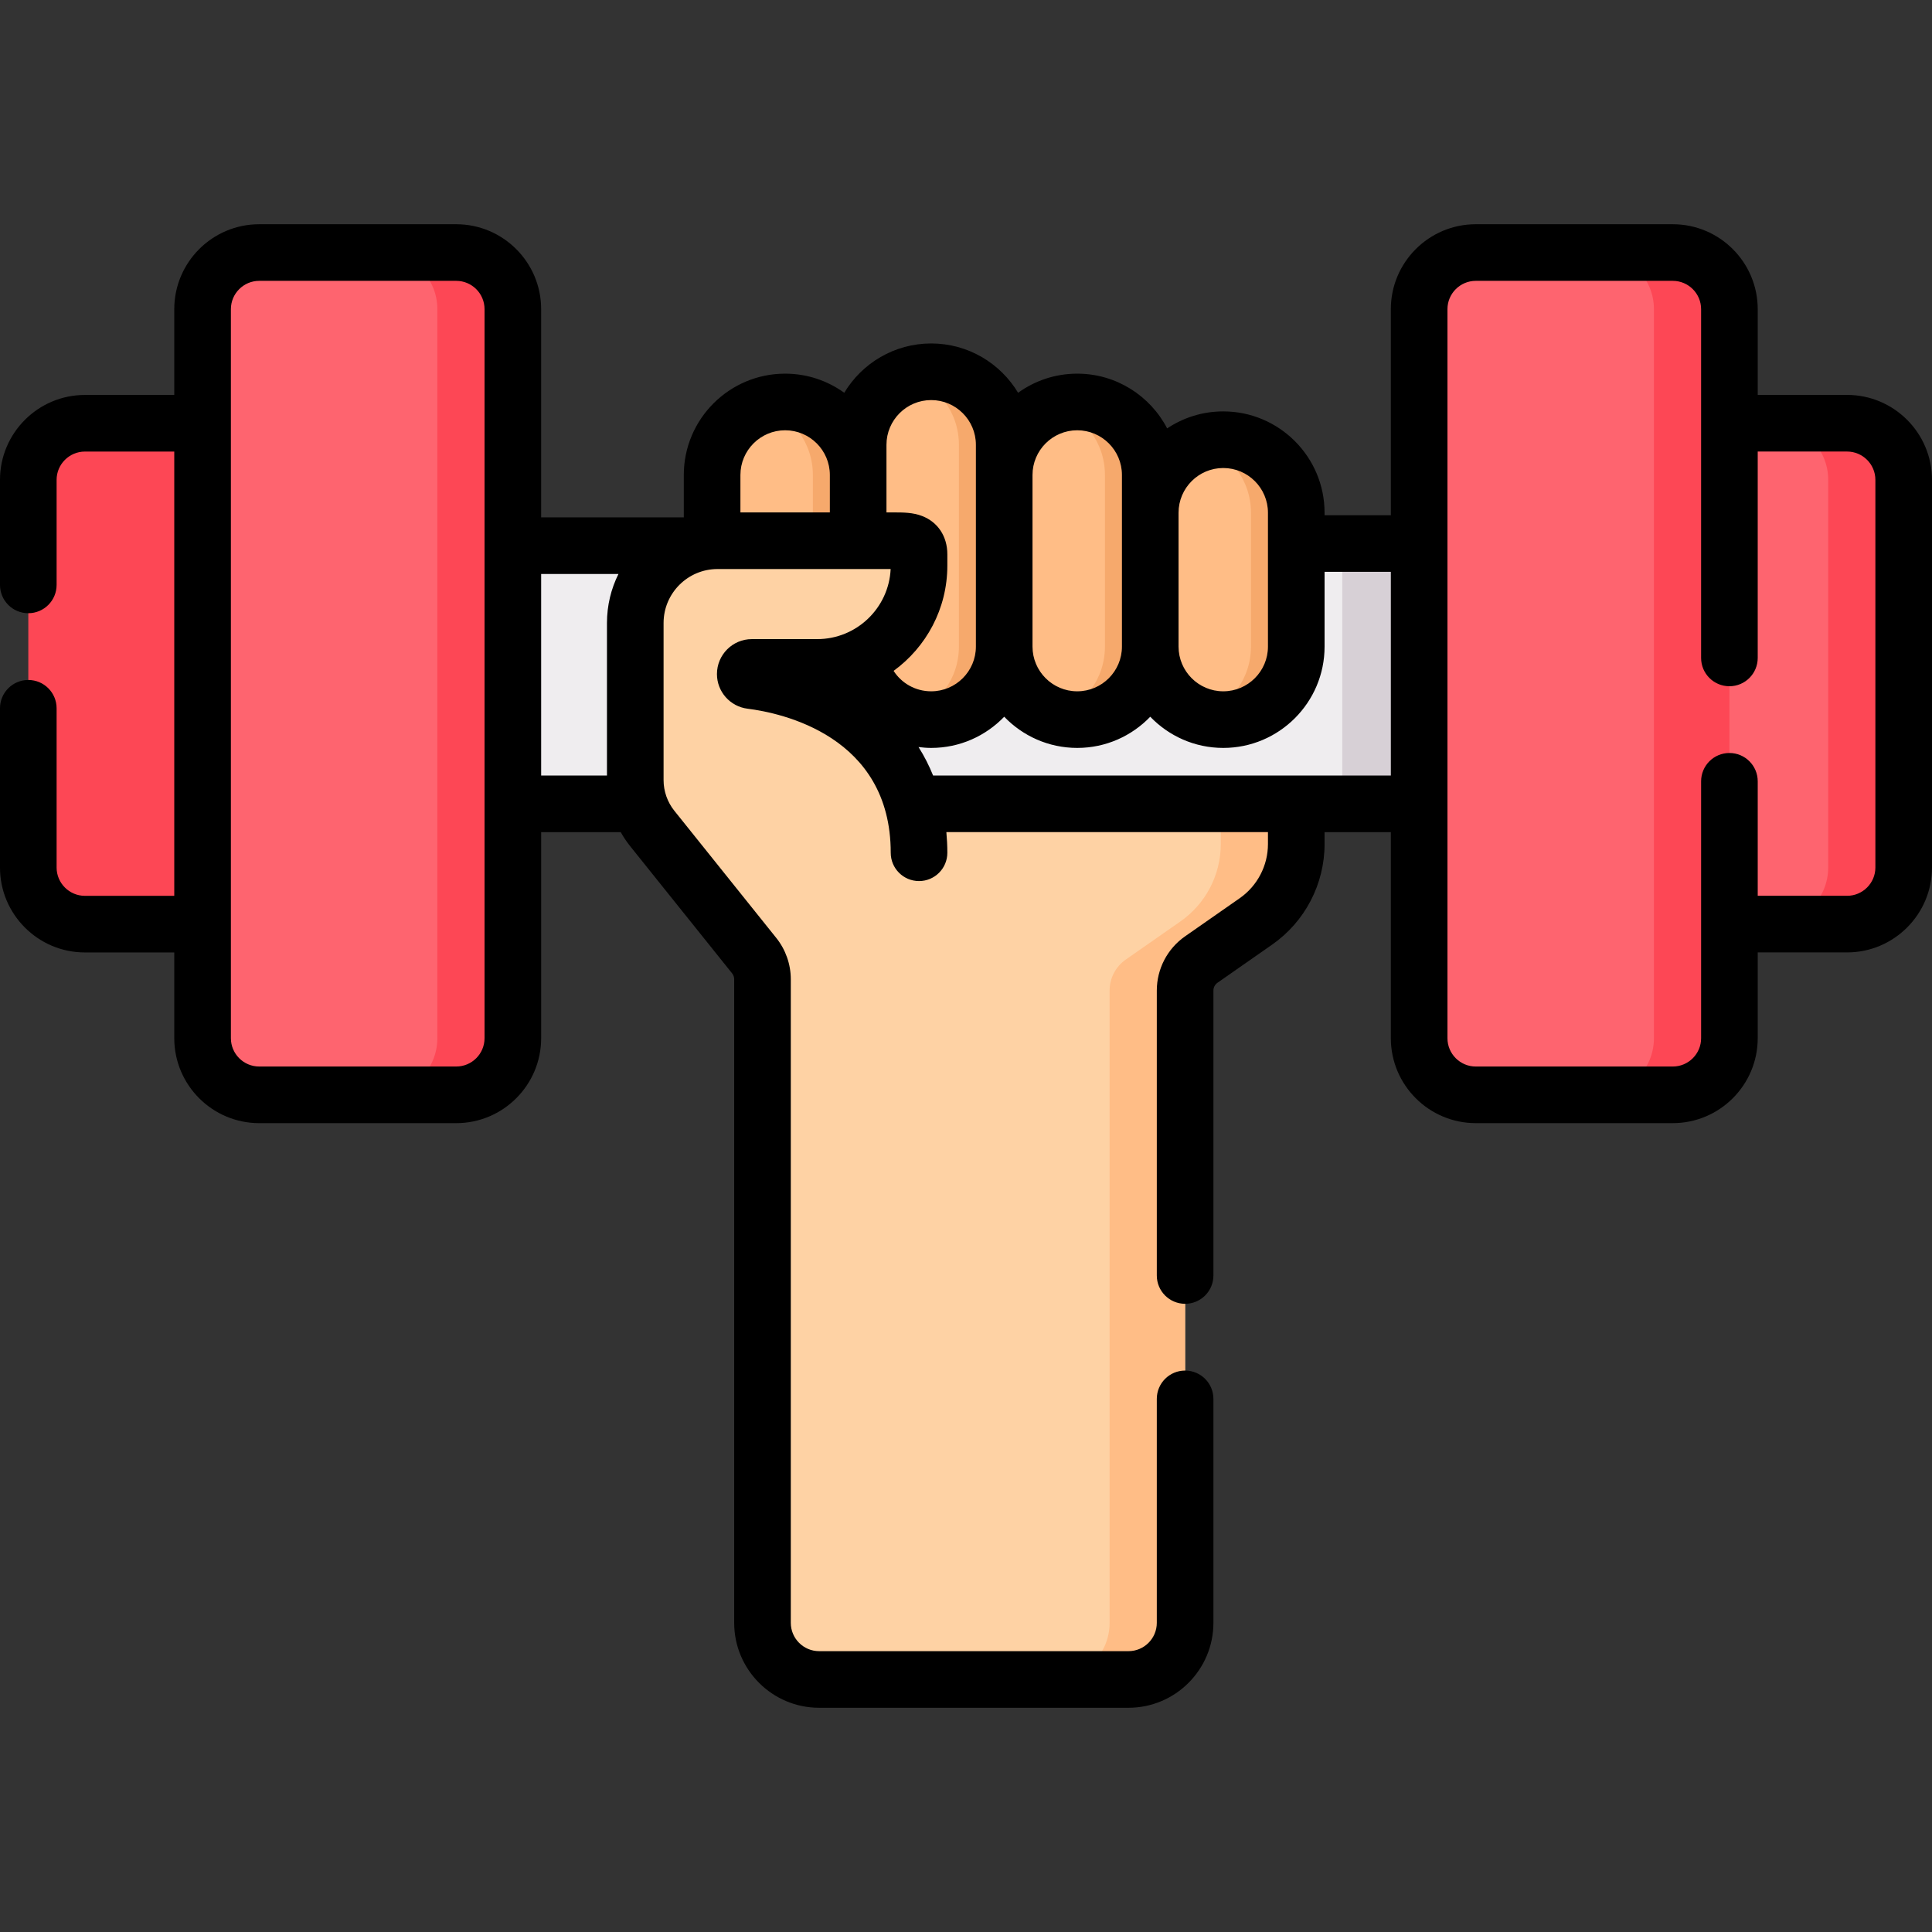 <svg id="Capa_1" enable-background="new 0 0 511.878 511.878" height="512" viewBox="0 0 511.878 511.878" width="512" xmlns="http://www.w3.org/2000/svg"><rect x="0" y="0" width="511.878" height="511.878" fill="#333333" stroke="none"/><g><g><path d="m22.5 112.141h57.434v132.707h-57.434c-8.284 0-15-6.716-15-15v-102.707c0-8.284 6.716-15 15-15z" fill="#fd4755"/><path d="m489.378 244.84h-57.434v-132.707h57.434c8.284 0 15 6.716 15 15v102.707c0 8.284-6.716 15-15 15z" fill="#fe646f"/><path d="m489.378 112.133h-20c8.284 0 15 6.716 15 15v102.707c0 8.284-6.716 15-15 15h20c8.284 0 15-6.716 15-15v-102.707c0-8.284-6.716-15-15-15z" fill="#fd4755"/><path d="m188.673 164.28 8.905 50.192-24.797 4.989 27.042 33.738c1.422 1.774 2.197 3.98 2.197 6.254v170.515c0 8.284 6.716 15 15 15h81.971c8.284 0 15-6.716 15-15v-167.532c0-3.269 1.597-6.331 4.278-8.201l14.478-10.102c6.701-4.676 10.695-12.331 10.695-20.503v-59.35z" fill="#fed2a4"/><path d="m323.441 164.28v59.351c0 8.171-3.993 15.827-10.695 20.503l-14.478 10.102c-2.681 1.87-4.278 4.933-4.278 8.201v167.531c0 8.284-6.716 15-15 15h20c8.284 0 15-6.716 15-15v-167.532c0-3.269 1.597-6.331 4.278-8.201l14.478-10.102c6.701-4.676 10.695-12.331 10.695-20.503v-59.35z" fill="#ffbd86"/><path d="m376.001 212.971-9.647-5.408-10.728 5.408h-229.749v-68.962h229.749l10.29 5.344 10.085-5.344z" fill="#efedef"/><path d="m355.626 144.01h30v68.96h-30z" fill="#d7d0d6"/><path d="m227.367 125.847h38.69l38.69 10 .004 35.466h-38.694-38.69l-7.727-16.048z" fill="#ffbd86"/><path d="m208.02 189.66c-2.096 0-4.114.667-6.004.05-7.746-2.526-13.343-9.808-13.343-18.397v-45.466c0-8.589 5.597-15.871 13.344-18.397 1.89-.616 3.908.05 6.003.05 10.685 0 18.347 7.662 18.347 18.347v45.466c0 10.685-7.662 18.347-18.347 18.347z" fill="#ffbd86"/><path d="m208.02 106.5c-2.096 0-4.11.344-6 .96 7.745 2.526 13.347 9.798 13.347 18.387v45.466c0 8.589-5.602 15.86-13.347 18.387 1.89.617 3.904.96 6 .96 10.685 0 19.347-8.662 19.347-19.347v-45.466c0-10.685-8.662-19.347-19.347-19.347z" fill="#f6a96c"/><path d="m324.094 189.66c-2.096 0-4.114.667-6.003.05-7.746-2.526-13.344-9.808-13.344-18.397v-35.466c0-8.589 5.597-15.871 13.344-18.397 1.89-.616 3.908.05 6.003.05 10.685 0 18.347 7.662 18.347 18.347v35.466c0 10.685-7.662 18.347-18.347 18.347z" fill="#ffbd86"/><path d="m324.094 116.5c-2.096 0-4.11.344-6 .96 7.746 2.526 13.347 9.798 13.347 18.387v35.466c0 8.589-5.602 15.86-13.347 18.387 1.89.617 3.904.96 6 .96 10.685 0 19.347-8.662 19.347-19.347v-35.466c0-10.685-8.662-19.347-19.347-19.347z" fill="#f6a96c"/><path d="m246.714 189.66c-2.096 0-4.114.667-6.003.05-7.746-2.526-13.344-9.808-13.344-18.397v-53.466c0-8.589 5.597-15.871 13.344-18.397 1.89-.616 3.908.05 6.003.05 10.685 0 18.347 7.662 18.347 18.347v53.466c0 10.685-7.662 18.347-18.347 18.347z" fill="#ffbd86"/><path d="m246.714 98.5c-2.096 0-4.11.344-6 .96 7.745 2.526 13.347 9.798 13.347 18.387v53.466c0 8.589-5.602 15.86-13.347 18.387 1.89.617 3.904.96 6 .96 10.685 0 19.347-8.662 19.347-19.347v-53.466c0-10.685-8.662-19.347-19.347-19.347z" fill="#f6a96c"/><path d="m285.404 189.66c-2.096 0-4.114.667-6.004.05-7.746-2.526-13.344-9.808-13.344-18.397v-45.466c0-8.589 5.597-15.871 13.344-18.397 1.89-.616 3.908.05 6.004.05 10.685 0 18.347 7.662 18.347 18.347v45.466c0 10.685-7.662 18.347-18.347 18.347z" fill="#ffbd86"/><path d="m285.404 106.5c-2.096 0-4.11.344-6 .96 7.745 2.526 13.347 9.798 13.347 18.387v45.466c0 8.589-5.602 15.86-13.347 18.387 1.89.617 3.904.96 6 .96 10.685 0 19.347-8.662 19.347-19.347v-45.466c0-10.685-8.662-19.347-19.347-19.347z" fill="#f6a96c"/><path d="m243.496 225.94c0-37.969-36.521-44.614-44.511-45.613-.874-.109-1.532-.847-1.532-1.728v-.026c0-.961.779-1.74 1.74-1.74h17.326c14.898 0 26.976-12.078 26.976-26.976v-3c0-3.64-2.951-3.591-6.591-3.591h-46.797c-12.037 0-21.795 9.758-21.795 21.795v41.63c0 4.64 1.575 9.143 4.467 12.771z" fill="#fed2a4"/><path d="m443.204 290.071h-52.204c-8.284 0-15-6.716-15-15v-193.161c0-8.284 6.716-15 15-15h52.203c8.284 0 15 6.716 15 15v193.161c.001 8.285-6.715 15-14.999 15z" fill="#fe646f"/><path d="m443.204 66.91h-20c8.284 0 15 6.716 15 15v193.162c0 8.284-6.716 15-15 15h20c8.284 0 15-6.716 15-15v-193.162c0-8.284-6.716-15-15-15z" fill="#fd4755"/><path d="m120.877 290.071h-52.203c-8.284 0-15-6.716-15-15v-193.161c0-8.284 6.716-15 15-15h52.203c8.284 0 15 6.716 15 15v193.161c0 8.285-6.715 15-15 15z" fill="#fe646f"/><path d="m120.877 66.91h-20c8.284 0 15 6.716 15 15v193.162c0 8.284-6.716 15-15 15h20c8.284 0 15-6.716 15-15v-193.162c0-8.284-6.715-15-15-15z" fill="#fd4755"/></g><path d="m489.378 104.633h-23.674v-22.723c0-12.407-10.094-22.5-22.5-22.5h-52.204c-12.406 0-22.5 10.093-22.5 22.5v54.599h-17.559v-.666c0-14.801-12.042-26.843-26.843-26.843-5.492 0-10.603 1.661-14.861 4.503-4.477-8.607-13.475-14.503-23.829-14.503-5.844 0-11.253 1.882-15.665 5.065-4.698-7.82-13.261-13.065-23.029-13.065s-18.331 5.245-23.029 13.065c-4.412-3.182-9.821-5.065-15.665-5.065-14.803 0-26.847 12.043-26.847 26.847v11.233h-37.796v-55.17c0-12.407-10.093-22.5-22.5-22.5h-52.203c-12.407 0-22.5 10.093-22.5 22.5v22.731h-23.674c-12.407 0-22.5 10.093-22.5 22.5v27.829c0 4.142 3.358 7.5 7.5 7.5s7.5-3.358 7.5-7.5v-27.829c0-4.136 3.364-7.5 7.5-7.5h23.674v117.707h-23.674c-4.136 0-7.5-3.364-7.5-7.5v-42.192c0-4.142-3.358-7.5-7.5-7.5s-7.5 3.358-7.5 7.5v42.192c0 12.407 10.093 22.5 22.5 22.5h23.674v22.723c0 12.407 10.093 22.5 22.5 22.5h52.204c12.407 0 22.5-10.093 22.5-22.5v-54.6h20.879c.066 0 .129-.008.195-.01.724 1.283 1.541 2.516 2.464 3.675.002.003.005.006.008.009.002.002.003.005.005.007l27.042 33.737c.355.442.549.997.549 1.564v170.515c0 12.407 10.093 22.5 22.5 22.5h81.971c12.406 0 22.5-10.093 22.5-22.5v-59.341c0-4.142-3.358-7.5-7.5-7.5-4.143 0-7.5 3.358-7.5 7.5v59.341c0 4.136-3.364 7.5-7.5 7.5h-81.971c-4.136 0-7.5-3.364-7.5-7.5v-170.515c0-3.965-1.366-7.852-3.845-10.945l-27.028-33.72c-.001-.001-.001-.001-.002-.002-1.827-2.291-2.832-5.167-2.832-8.096v-41.63c0-7.882 6.413-14.295 14.295-14.295h45.867c-.477 10.319-9.021 18.567-19.455 18.567h-17.326c-5.095 0-9.24 4.145-9.24 9.266 0 4.652 3.484 8.594 8.101 9.169 8.901 1.114 37.942 7.157 37.942 38.171 0 4.142 3.358 7.5 7.5 7.5s7.5-3.358 7.5-7.5c0-1.864-.101-3.68-.259-5.468h85.204v3.16c0 5.716-2.799 11.081-7.485 14.352l-14.479 10.102c-4.688 3.271-7.485 8.636-7.485 14.352v75.504c0 4.142 3.357 7.5 7.5 7.5 4.142 0 7.5-3.358 7.5-7.5v-75.504c0-.817.399-1.583 1.068-2.05l14.479-10.102c8.705-6.074 13.902-16.038 13.902-26.653v-3.16h17.558v54.6c0 12.407 10.094 22.5 22.5 22.5h52.203c12.406 0 22.5-10.093 22.5-22.5v-22.731h23.674c12.406 0 22.5-10.093 22.5-22.5v-102.707c.001-12.407-10.093-22.5-22.499-22.5zm-165.28 19.367c6.53 0 11.843 5.312 11.843 11.843v35.474c0 6.53-5.313 11.843-11.843 11.843s-11.843-5.313-11.843-11.843v-.001c0-.001 0-.002 0-.003v-35.47c0-6.53 5.313-11.843 11.843-11.843zm-38.689-10c6.532 0 11.847 5.314 11.847 11.847v45.466c0 6.532-5.314 11.847-11.848 11.847-6.532 0-11.847-5.314-11.847-11.847v-45.466c0-6.532 5.314-11.847 11.848-11.847zm-77.389 0c6.533 0 11.847 5.314 11.847 11.847v9.918h-23.694v-9.918c0-6.532 5.315-11.847 11.847-11.847zm-79.643 161.071c0 4.136-3.364 7.5-7.5 7.5h-52.203c-4.135 0-7.5-3.364-7.5-7.5v-193.161c0-4.136 3.365-7.5 7.5-7.5h52.204c4.136 0 7.5 3.364 7.5 7.5v193.161zm15-122.991h20.478c-1.944 3.915-3.042 8.321-3.042 12.98v40.411h-17.436zm91.49-16.315v-17.918c0-6.533 5.314-11.847 11.847-11.847 6.532 0 11.847 5.314 11.847 11.847v53.466c0 6.532-5.314 11.847-11.847 11.847-4.157 0-7.838-2.121-9.957-5.412 8.621-6.273 14.238-16.437 14.238-27.891v-3c0-4.737-2.501-8.529-6.688-10.142-2.467-.95-4.997-.939-7.262-.949h-2.178zm12.353 69.706c-1.066-2.644-2.348-5.163-3.857-7.542 1.101.136 2.214.23 3.351.23 7.595 0 14.459-3.176 19.347-8.263 4.888 5.087 11.752 8.263 19.347 8.263s14.458-3.175 19.346-8.261c4.888 5.086 11.75 8.261 19.344 8.261 14.801 0 26.843-12.042 26.843-26.843v-19.808h17.559v53.962h-121.28zm249.658 24.369c0 4.136-3.364 7.5-7.5 7.5h-23.674v-30.337c0-4.142-3.357-7.5-7.5-7.5s-7.5 3.358-7.5 7.5v68.069c0 4.136-3.364 7.5-7.5 7.5h-52.204c-4.136 0-7.5-3.364-7.5-7.5v-193.162c0-4.136 3.364-7.5 7.5-7.5h52.203c4.136 0 7.5 3.364 7.5 7.5v92.407c0 4.142 3.357 7.5 7.5 7.5s7.5-3.358 7.5-7.5v-54.684h23.674c4.136 0 7.5 3.364 7.5 7.5v102.707z"/></g></svg>